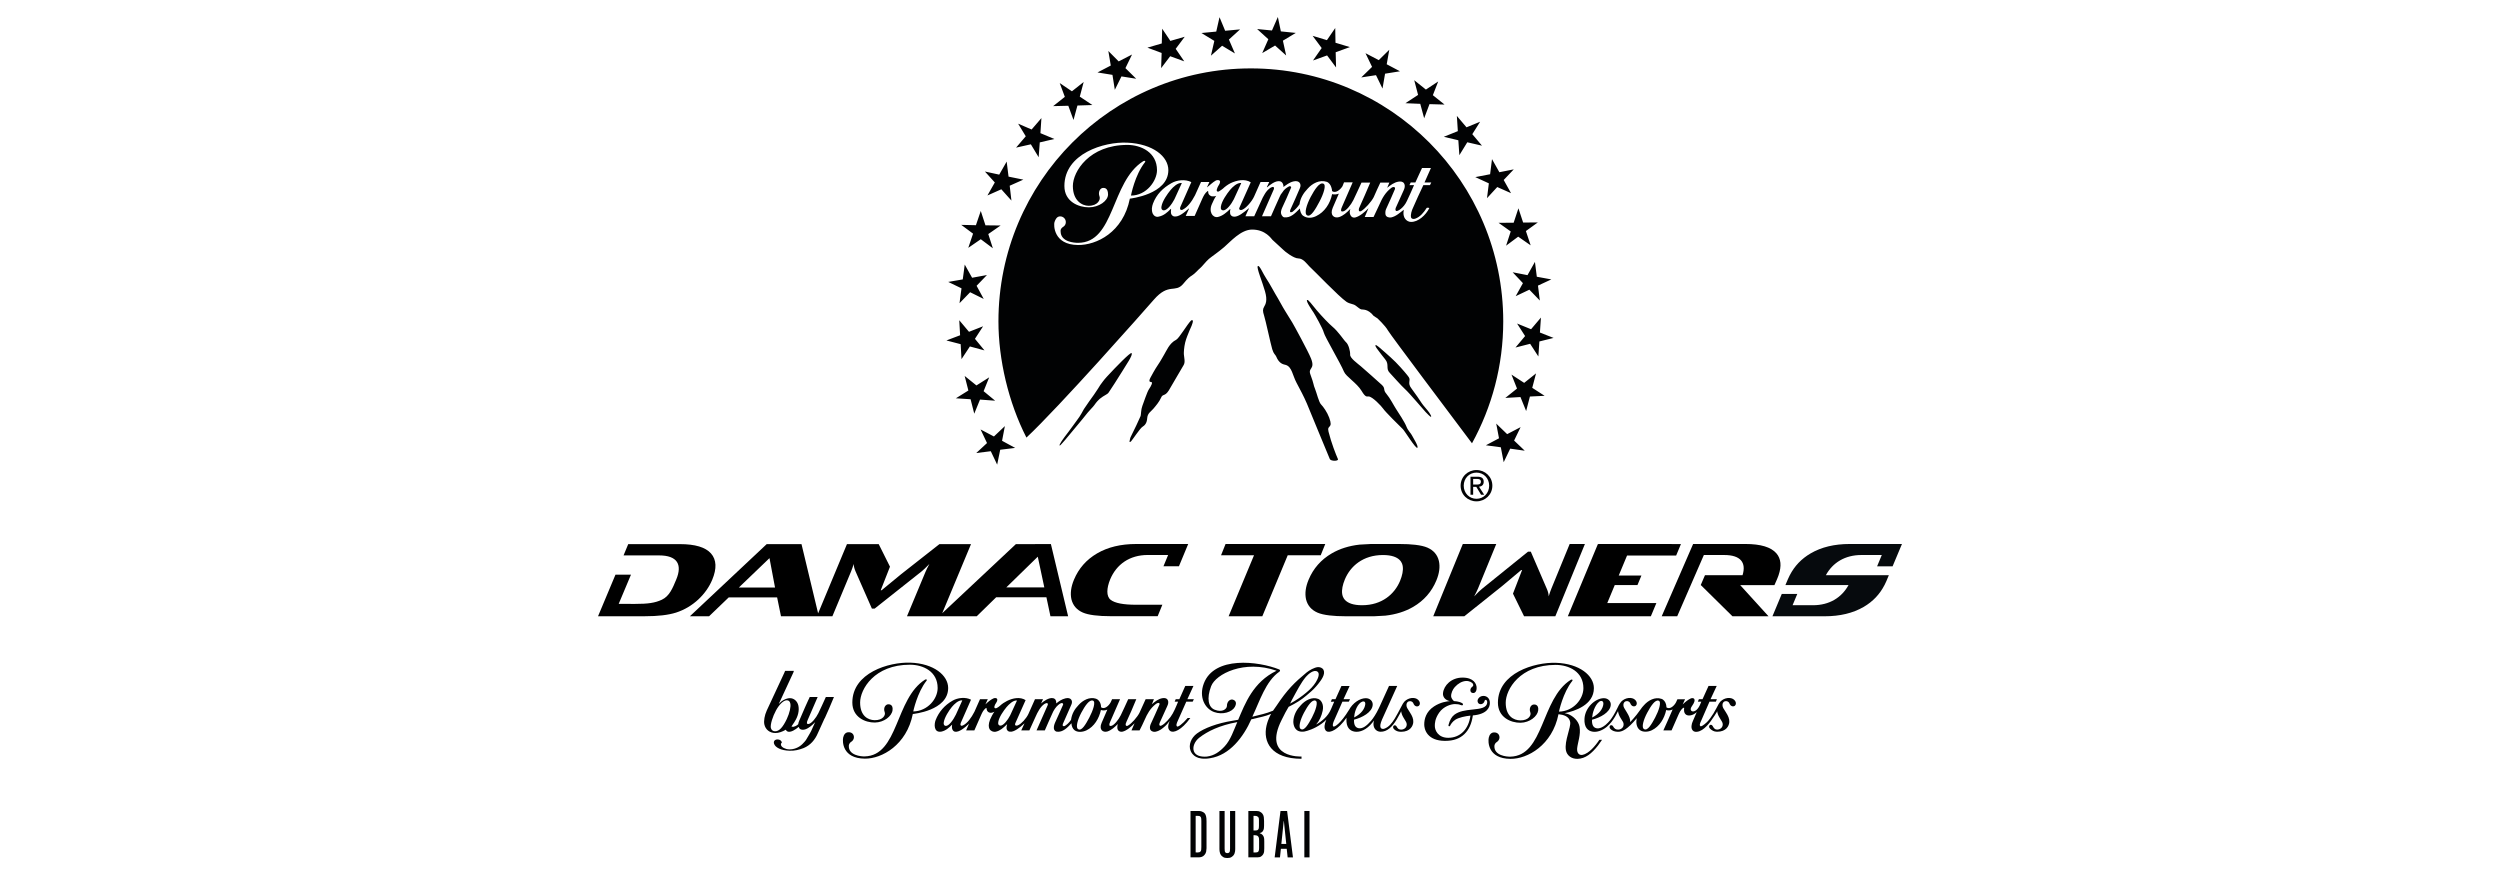 <?xml version="1.0" encoding="utf-8"?>
<!-- Generator: Adobe Illustrator 16.0.0, SVG Export Plug-In . SVG Version: 6.00 Build 0)  -->
<!DOCTYPE svg PUBLIC "-//W3C//DTD SVG 1.1//EN" "http://www.w3.org/Graphics/SVG/1.1/DTD/svg11.dtd">
<svg version="1.1" id="Layer_1" xmlns="http://www.w3.org/2000/svg" xmlns:xlink="http://www.w3.org/1999/xlink" x="0px" y="0px"
	 width="200px" height="70px" viewBox="0 0 200 70" enable-background="new 0 0 200 70" xml:space="preserve">
<rect x="-74.335" y="-113.293" fill="none" width="345.835" height="302.605"/>
<g>
	<path fill="#010203" d="M117.639,39.578h0.213V38.95h0.252l0.381,0.628h0.249l-0.412-0.639c0.214-0.026,0.375-0.142,0.375-0.396
		c0-0.287-0.168-0.407-0.512-0.407h-0.546V39.578z M117.852,38.314h0.307c0.15,0,0.313,0.037,0.313,0.216
		c0,0.222-0.169,0.235-0.353,0.235h-0.267V38.314z M79.875,25.718c0,3.048,0.801,6.475,2.24,9.289
		c2.596-2.424,9.418-10.14,10.199-11.04c1.19-1.365,1.704-0.496,2.341-1.256C95,22.289,95.2,22.129,95.35,22.043
		c0.246-0.145,0.527-0.492,0.664-0.595c0.139-0.107,0.455-0.526,0.699-0.737c0.248-0.208,0.735-0.527,1.224-0.947
		c0.49-0.417,1.325-1.399,2.233-1.399c1.081,0,1.535,0.734,1.627,0.824c0.082,0.085,0.746,0.673,0.854,0.785
		c0.118,0.131,0.834,0.7,1.219,0.7c0.383,0,0.667,0.421,0.872,0.629c0.456,0.418,2.351,2.409,2.969,2.836
		c0.282,0.191,0.541,0.154,0.75,0.316c0.211,0.155,0.315,0.26,0.437,0.295c0.12,0.036,0.524-0.069,0.996,0.523
		c0.22,0.15,0.278,0.175,0.278,0.175s0.64,0.584,0.869,0.997c0.206,0.359,5.002,6.735,6.718,9.018c1.59-2.893,2.5-6.216,2.5-9.752
		c0-11.179-9.046-20.24-20.198-20.24C88.91,5.476,79.872,14.541,79.875,25.718 M95.306,14.569c-0.33,0.748-0.57,1.281-0.875,1.982
		c-0.026,0.07-0.052,0.187,0.017,0.227c0.052,0.028,0.118,0.028,0.154,0c0.388-0.183,0.732-0.639,1-1.158l0.479-1.06h0.671
		l-0.182,0.398c-0.016,0.026-0.016,0.036,0,0.026c0.209-0.161,0.438-0.399,0.704-0.547c0.106-0.052,0.357-0.052,0.33,0.123
		c-0.012,0.156-0.133,0.277-0.197,0.424c-0.041,0.093-0.08,0.213-0.067,0.276c0.026,0.068,0.106,0.109,0.209,0.029
		c0.106-0.066,0.189-0.12,0.284-0.198c0.169-0.163,0.381-0.321,0.622-0.442c0.478-0.226,1.128-0.37,1.605-0.064
		c-0.333,0.743-0.583,1.303-0.899,2.009c-0.057,0.116-0.015,0.158,0.024,0.183c0.04,0.028,0.122,0.042,0.229-0.016
		c0.262-0.114,0.727-0.631,0.912-1.034c0.174-0.375,0.333-0.744,0.518-1.168h0.696l-0.192,0.41c0,0,0.017,0.014,0.027,0.014
		c0.188-0.173,0.668-0.561,1.025-0.48c0.2,0.041,0.293,0.279,0.277,0.454c0.228-0.163,0.462-0.361,0.793-0.442
		c0.481-0.119,0.67,0.215,0.521,0.535c-0.186,0.437-0.558,1.3-0.771,1.744c-0.024,0.049-0.024,0.145,0,0.169
		c0.054,0.04,0.146,0,0.189-0.024c0.236-0.202,0.368-0.334,0.555-0.602c0.051-0.464,0.305-0.889,0.652-1.247
		c0.368-0.416,0.954-0.733,1.515-0.547c0.196,0.065,0.33,0.267,0.383,0.466c0.027,0.107,0.052,0.159,0.052,0.279
		c0.293,0.212,0.678-0.136,0.835-0.397c0.043-0.109,0.094-0.229,0.122-0.307c0.171,0.011,0.502,0,0.693,0l-0.865,1.983
		c-0.055,0.12-0.068,0.185-0.068,0.276c0,0.069,0.079,0.083,0.161,0.069c0.241-0.038,0.626-0.508,0.824-0.907
		c0.221-0.491,0.437-0.903,0.65-1.396h0.699c-0.275,0.666-0.592,1.371-0.823,1.889c-0.051,0.107-0.115,0.212-0.08,0.362
		c0.029,0.067,0.122,0.052,0.178,0.027c0.304-0.177,0.826-0.757,1.006-1.118c0.188-0.428,0.33-0.746,0.528-1.16h0.722l-0.174,0.414
		c0.267-0.213,0.559-0.438,0.903-0.492c0.16-0.028,0.358-0.016,0.449,0.143c0.108,0.188,0.043,0.387-0.038,0.561
		c-0.198,0.453-0.427,0.945-0.625,1.386c-0.035,0.108-0.049,0.208,0.029,0.254c0.105,0.065,0.61-0.244,0.861-0.802
		c0.225-0.491,0.372-0.784,0.57-1.263h-0.369l0.104-0.214h0.371l0.532-1.157h0.714l-0.514,1.157h0.541l-0.104,0.214h-0.53
		c-0.306,0.651-0.562,1.195-0.826,1.811c-0.105,0.208-0.212,0.558-0.156,0.773c0.039,0.117,0.188,0.145,0.319,0.103
		c0.41-0.142,0.688-0.492,0.931-0.865c0.01-0.037,0.223-0.01,0.21,0.016c-0.28,0.561-0.89,1.121-1.472,1.104
		c-0.177,0-0.363-0.104-0.466-0.254c-0.054-0.076-0.083-0.142-0.106-0.236c-0.04-0.15-0.029-0.321,0-0.483
		c-0.319,0.242-0.62,0.533-1.02,0.617c-0.175,0.026-0.399-0.039-0.441-0.23c-0.026-0.145-0.013-0.304,0.042-0.435
		c0.252-0.548,0.476-1.041,0.716-1.612c0.015-0.026,0-0.124-0.029-0.133c-0.038-0.04-0.156-0.04-0.262,0.04
		c-0.493,0.375-0.743,0.85-0.957,1.342c-0.148,0.332-0.308,0.666-0.466,0.989h-0.705c0.08-0.199,0.202-0.468,0.291-0.681
		c0-0.014-0.012-0.014-0.012,0c-0.288,0.291-0.666,0.622-1.034,0.72c-0.146,0.039-0.294-0.014-0.369-0.15
		c-0.086-0.134-0.109-0.332-0.032-0.506c0-0.009-0.012-0.009-0.024,0c-0.266,0.267-0.519,0.506-0.873,0.627
		c-0.403,0.121-0.761-0.157-0.509-0.744c0.066-0.159,0.268-0.603,0.489-1.133c-0.184,0.079-0.409,0.079-0.526,0.041
		c-0.016,0-0.016,0-0.016,0.013c-0.158,0.746-0.597,1.423-1.275,1.744c-0.331,0.16-0.703,0.201-1.034-0.024
		c-0.16-0.105-0.253-0.363-0.266-0.587c-0.345,0.346-0.73,0.782-1.262,0.706c-0.08-0.015-0.147-0.084-0.187-0.16
		c-0.12-0.201-0.049-0.415,0.026-0.589c0.254-0.53,0.466-1.027,0.718-1.621c0.041-0.083-0.075-0.147-0.157-0.106
		c-0.226,0.12-0.4,0.25-0.548,0.494c-0.088,0.104-0.159,0.206-0.208,0.341c-0.23,0.535-0.48,1.039-0.693,1.557h-0.719
		c0.323-0.728,0.626-1.434,0.943-2.153c0.031-0.066,0.014-0.159-0.024-0.185c-0.067-0.03-0.175,0.026-0.25,0.066
		c-0.173,0.119-0.32,0.28-0.439,0.478c-0.12,0.203-0.229,0.399-0.315,0.616l-0.538,1.178h-0.702
		c0.067-0.159,0.201-0.467,0.281-0.622c0-0.014-0.015-0.027-0.015-0.014c-0.383,0.319-0.876,0.734-1.234,0.665
		c-0.121-0.015-0.226-0.117-0.253-0.225c-0.023-0.135-0.015-0.256,0.015-0.371c0-0.019-0.015-0.019-0.03,0
		c-0.306,0.291-0.583,0.532-0.967,0.626c-0.225,0.05-0.426-0.094-0.502-0.255c-0.098-0.187-0.124-0.479,0.038-0.813
		c0.094-0.214,0.197-0.438,0.331-0.626c-0.081,0.043-0.236,0.053-0.344,0.043c-0.093-0.016-0.188-0.084-0.237-0.151
		c-0.056-0.065-0.067-0.183-0.067-0.264c0.011-0.014-0.027-0.014-0.055,0c-0.211,0.172-0.305,0.372-0.411,0.599l-0.614,1.384h-0.714
		l0.265-0.584c0.013-0.014,0-0.028-0.014-0.014c-0.373,0.331-0.822,0.706-1.183,0.636c-0.103-0.014-0.21-0.121-0.237-0.223
		c-0.027-0.123-0.014-0.258,0-0.377h-0.027c-0.288,0.294-0.568,0.534-0.955,0.614c-0.211,0.069-0.412-0.064-0.493-0.25
		c-0.107-0.269-0.067-0.546,0.028-0.801c0.274-0.721,0.785-1.238,1.474-1.625C94.151,14.397,94.829,14.32,95.306,14.569
		 M90.188,11.413c2.065,0.097,3.28,1.112,3.28,2.2c-0.003,1.945-3.08,2.279-3.08,2.279c-0.536,2.698-2.671,3.726-4.15,3.709
		c-1.979-0.017-1.951-1.623-1.88-1.833c0.08-0.241,0.204-0.458,0.455-0.458c0.25,0,0.453,0.204,0.453,0.458
		c0,0.156-0.075,0.297-0.203,0.374c-0.264,0.161-0.214,0.363-0.214,0.363c0,0.857,1.104,0.921,1.39,0.921
		c2.955,0,2.615-4.875,5.216-6.529c0.121-0.079,0.214,0,0.141,0.083c-0.812,1.02-1.119,2.665-1.119,2.665
		c1.255,0,2.083-1.196,2.083-2.031c0-1.426-1.281-2.021-2.372-2.021c-3.041,0-4.359,2.127-4.359,3.288
		c0,1.163,0.731,1.582,1.262,1.582c0.733,0,0.964-0.496,0.874-0.735c-0.145-0.379,0.058-0.696,0.285-0.696
		c0.09,0,0.393-0.015,0.393,0.521c0,0.514-0.732,1.033-1.533,1.033c-0.799,0-1.958-0.434-1.958-1.706
		C85.151,12.297,88.318,11.319,90.188,11.413 M93.104,16.83c0.268,0,0.638-0.478,0.85-0.889c0.213-0.452,0.322-0.705,0.583-1.277
		c0.013-0.027-0.013-0.027-0.037-0.027c-0.304,0-0.64,0.309-0.85,0.561c-0.253,0.305-0.667,0.891-0.732,1.317
		C92.878,16.738,92.983,16.83,93.104,16.83 M104.577,17.232c0.293,0.148,0.663-0.502,0.981-1.102
		c0.319-0.602,0.574-1.347,0.306-1.439c-0.306-0.123-0.688,0.462-1.009,1.063C104.539,16.352,104.298,17.1,104.577,17.232
		 M97.86,16.83c0.265,0,0.639-0.478,0.845-0.889c0.215-0.452,0.321-0.705,0.587-1.277c0.015-0.027-0.014-0.027-0.041-0.027
		c-0.303,0-0.64,0.309-0.852,0.561c-0.251,0.305-0.662,0.891-0.727,1.317C97.632,16.738,97.728,16.83,97.86,16.83 M95.159,26.445
		c0.068-0.147,0.286-0.601,0.272-0.781c0-0.032-0.08-0.087-0.147-0.022c-0.312,0.31-0.953,1.417-1.192,1.542
		c-0.549,0.27-0.787,0.911-0.948,1.163c-0.117,0.189-0.267,0.491-0.527,0.872c-0.228,0.333-0.489,0.822-0.584,0.998
		c-0.097,0.176-0.131,0.34,0.042,0.34c0.181,0,0.041,0.287-0.173,0.605c-0.124,0.185-0.424,1.072-0.514,1.313
		c-0.115,0.297-0.099,0.678-0.138,0.803c-0.043,0.121-0.621,1.354-0.77,1.627c-0.095,0.175-0.068,0.245-0.104,0.338
		c-0.052,0.123,0.014,0.152,0.104,0.069c0.11-0.111,0.727-1.053,0.916-1.166c0.188-0.118,0.356-0.29,0.381-0.695
		c0.03-0.403,0.29-0.513,0.491-0.752c0.199-0.234,0.469-0.549,0.616-0.879c0.132-0.337,0.306-0.081,0.622-0.588
		c0.313-0.51,1.019-1.769,1.178-2.013c0.158-0.244,0.046-0.595,0.025-0.885c-0.007-0.151,0.011-0.532,0.105-0.932
		C94.901,27.045,95.067,26.682,95.159,26.445 M114.483,33.338c0.049-0.051-0.077-0.208-0.144-0.329
		c-0.072-0.124-0.51-0.605-0.589-0.738c-0.072-0.13-0.634-0.934-0.835-1.196c-0.351-0.455-0.027-0.621-0.212-0.901
		c-0.076-0.122-0.525-0.666-1.052-1.204c-0.269-0.271-0.57-0.533-0.828-0.763c-0.414-0.37-0.729-0.647-0.778-0.597
		c-0.072,0.071,0.173,0.369,0.275,0.499c0.104,0.131,0.271,0.369,0.49,0.631c0.357,0.425,0.025,0.743,0.366,1.083
		c0.057,0.056,0.993,1.109,1.224,1.304c0.344,0.304,1.563,1.754,1.649,1.836C114.192,33.097,114.444,33.39,114.483,33.338
		 M116.85,38.854c0,0.725,0.578,1.254,1.269,1.254c0.684,0,1.269-0.529,1.269-1.254c0-0.718-0.585-1.251-1.269-1.251
		C117.428,37.603,116.85,38.136,116.85,38.854 M119.133,38.854c0,0.601-0.444,1.049-1.015,1.049c-0.571,0-1.02-0.448-1.02-1.049
		c0-0.598,0.448-1.046,1.02-1.046C118.688,37.808,119.133,38.256,119.133,38.854 M108.919,31.259
		c0.333,0.562,0.429,0.451,0.566,0.456c0.316,0.011,1.027,0.775,1.173,0.984c0.133,0.213,1.282,1.358,1.575,1.637
		c0.13,0.122,1.034,1.591,1.154,1.488c0.122-0.106-0.349-0.823-0.421-0.977c-0.066-0.159-0.327-0.39-0.453-0.722
		c-0.121-0.329-0.66-1.152-0.835-1.417c-0.174-0.261-0.457-0.839-0.77-1.209c-0.284-0.325-0.054-0.413-0.351-0.698
		c-0.179-0.168-0.732-0.663-0.858-0.769c-0.117-0.104-0.569-0.504-0.835-0.733c-0.254-0.218-0.871-0.649-0.853-0.926
		c0.014-0.281-0.125-0.821-0.333-1c-0.153-0.126-0.596-0.84-1.104-1.259c-0.256-0.216-0.798-0.779-1.221-1.274
		c-0.396-0.471-0.694-0.9-0.784-0.842c-0.13,0.087,0.462,0.917,0.523,1.015c0.063,0.096,0.741,1.276,0.811,1.589
		c0.069,0.316,1.344,2.468,1.617,3.135C107.68,30.125,108.551,30.649,108.919,31.259 M101.13,25.258
		c0.112,0.333,0.526,2.273,0.648,2.677c0.121,0.405,0.25,0.424,0.315,0.579c0.246,0.605,0.587,0.632,0.769,0.681
		c0.496,0.152,0.538,0.824,0.857,1.42c0.295,0.563,0.574,1.066,0.835,1.677c0.263,0.612,1.605,3.927,1.832,4.433
		c0.083,0.182,0.72,0.182,0.648,0c-0.161-0.364-0.526-1.282-0.754-2.196c-0.146-0.592,0.405-0.174,0.055-1.12
		c-0.163-0.438-0.472-0.873-0.644-1.047c-0.183-0.173-0.353-0.925-0.491-1.261c-0.142-0.329-0.069-0.346-0.366-1.139
		c-0.218-0.574,0.404-0.383,0.05-1.276c-0.228-0.578-1.372-2.673-1.503-2.887c-0.066-0.117-0.29-0.477-0.562-0.909
		c-0.256-0.409-0.472-0.843-0.592-1.033c-0.24-0.383-0.68-1.225-0.924-1.574c-0.246-0.351-0.551-1.122-0.68-0.992
		c-0.121,0.112,0.37,1.272,0.576,2.009c0.213,0.733,0.054,1.033-0.071,1.244C101.011,24.75,101.011,24.888,101.13,25.258
		 M100.977,4.248l1.029-0.607l0.886,0.796l-0.26-1.183l1.032-0.621l-1.195-0.122l-0.24-1.153l-0.472,1.081l-1.188-0.117l0.898,0.817
		L100.977,4.248z M119.883,17.823l0.974,0.693l-0.37,1.138l0.968-0.721l0.998,0.694l-0.382-1.144l0.954-0.689l-1.175,0.01
		l-0.377-1.14l-0.382,1.155L119.883,17.823z M122.795,20.951l-0.595,1.061l-1.188-0.231l0.822,0.871l-0.578,1.042l1.093-0.519
		l0.838,0.868l-0.149-1.194l1.068-0.496l-1.161-0.214L122.795,20.951z M90.522,28.247c-0.095-0.075-1.227,1.081-1.97,1.887
		c-0.264,0.282-0.432,0.545-0.532,0.671c0,0-0.331,0.542-0.502,0.77c-0.177,0.226-0.615,0.873-0.805,1.151
		c-0.068,0.095-0.243,0.501-0.577,0.924c-0.167,0.213-0.339,0.485-0.667,0.909c-0.437,0.565-0.772,1.03-0.694,1.089
		c0.043,0.033,0.689-0.747,1.381-1.589c0.288-0.351,0.602-0.714,0.863-1.055c0.127-0.165,0.425-0.446,0.522-0.589
		c0.169-0.249,0.355-0.439,0.428-0.499c0.386-0.317,0.603-0.341,0.723-0.516c0.063-0.091,0.822-1.244,1.099-1.712
		C90.048,29.247,90.673,28.382,90.522,28.247 M120.066,35.782l0.229,1.193l0.521-1.083l1.164,0.164l-0.852-0.811l0.521-1.075
		l-1.077,0.562l-0.875-0.845l0.223,1.176l-1.051,0.56L120.066,35.782z M122.393,31.722l1.177-0.057l-0.991-0.638l0.304-1.156
		l-0.949,0.759l-1.016-0.662l0.443,1.117l-0.936,0.749l1.212-0.07l0.454,1.119L122.393,31.722z M123.193,26.602l0.082-1.197
		l-0.79,0.933l-1.12-0.456l0.643,1.003l-0.769,0.917l1.172-0.299l0.658,1.014l0.081-1.2l1.135-0.283L123.193,26.602z M105.039,4.839
		l1.128-0.405l0.718,0.962l-0.031-1.217l1.137-0.412l-1.152-0.347l-0.02-1.179l-0.666,0.971l-1.143-0.346l0.725,0.977L105.039,4.839
		z M119.108,14.668l-0.149,1.187l0.821-0.892l1.104,0.491l-0.589-1.055l0.806-0.85l-1.152,0.229l-0.589-1.048l-0.151,1.209
		l-1.186,0.229L119.108,14.668z M110.08,6.013l0.521,1.071l0.204-1.189l1.193-0.192l-1.061-0.562l0.205-1.16l-0.842,0.829
		l-1.061-0.555l0.526,1.096l-0.866,0.843L110.08,6.013z M115.506,10.944l1.161,0.278l0.082,1.193l0.634-1.033l1.176,0.271
		l-0.775-0.919l0.626-0.996l-1.089,0.447l-0.772-0.911l0.078,1.217L115.506,10.944z M113.621,8.307l0.312,1.156l0.426-1.132
		l1.206,0.034l-0.936-0.75l0.427-1.097l-0.984,0.648l-0.933-0.75l0.308,1.177l-1.015,0.663L113.621,8.307z M78.995,15.637
		l1.111-0.494l0.808,0.904l-0.138-1.189l1.091-0.487l-1.183-0.241l-0.15-1.203l-0.596,1.044l-1.146-0.25l0.793,0.876L78.995,15.637z
		 M77.647,31.939l0.293,1.157l0.461-1.129l1.211,0.089l-0.923-0.761l0.447-1.108l-1.021,0.648l-0.942-0.76l0.297,1.166l-1,0.623
		L77.647,31.939z M92.891,5.451l0.724-0.953l1.125,0.409l-0.684-1l0.722-0.966l-1.149,0.332l-0.654-0.977l-0.033,1.181l-1.148,0.336
		l1.137,0.424L92.891,5.451z M88.997,5.989l0.189,1.197l0.531-1.073L90.896,6.3l-0.862-0.849l0.529-1.09l-1.068,0.552l-0.828-0.834
		l0.195,1.164L87.8,5.796L88.997,5.989z M85.464,8.461l0.417,1.137l0.313-1.156l1.197-0.04l-1.008-0.67l0.311-1.172l-0.94,0.744
		l-0.977-0.66l0.41,1.105l-0.934,0.741L85.464,8.461z M79.773,37.171l0.243-1.191l1.197-0.147l-1.048-0.57l0.225-1.175l-0.876,0.831
		l-1.067-0.563l0.514,1.088l-0.863,0.8l1.165-0.147L79.773,37.171z M96.875,4.454l0.894-0.795l1.025,0.617l-0.482-1.113l0.894-0.812
		l-1.194,0.111l-0.451-1.087L97.3,2.527l-1.188,0.114l1.035,0.63L96.875,4.454z M82.469,11.545l0.623,1.034l0.089-1.187l1.166-0.273
		l-1.113-0.467l0.079-1.205L82.53,10.36l-1.08-0.466l0.611,1.009l-0.776,0.907L82.469,11.545z M77.462,19.827l1.001-0.689
		l0.966,0.724l-0.366-1.137l0.986-0.686l-1.212-0.013l-0.375-1.15l-0.388,1.14l-1.173-0.026l0.944,0.702L77.462,19.827z
		 M76.761,24.256l0.85-0.878l1.087,0.538l-0.57-1.053l0.828-0.86l-1.188,0.217l-0.589-1.055l-0.158,1.188l-1.163,0.201l1.063,0.513
		L76.761,24.256z M76.921,28.731l0.67-1.015l1.167,0.316l-0.762-0.926l0.652-1.003l-1.128,0.442l-0.779-0.926l0.068,1.202
		l-1.096,0.416l1.14,0.297L76.921,28.731z"/>
	<path fill="#010203" d="M127.67,59.569c-0.231,0.289-0.456,0.503-0.668,0.643c-0.598,0.396-0.871,0.09-0.831-0.338
		c0.046-0.476,0.304-1.098,0.194-1.727c-0.082-0.466-0.512-0.865-0.907-1.016c-0.058-0.021-0.159-0.051-0.283-0.075
		c0.813-0.168,2.336-0.66,2.336-2.003c0-1.005-1.147-1.964-3.028-2.028c-1.729-0.058-4.649,0.814-4.649,3.192
		c0,1.171,1.03,1.613,1.809,1.604c0.74-0.013,1.351-0.515,1.412-0.982c0.063-0.485-0.277-0.487-0.361-0.479
		c-0.209,0.02-0.397,0.288-0.265,0.638c0.086,0.219-0.136,0.646-0.813,0.633c-0.53-0.013-1.158-0.342-1.158-1.413
		c0-1.066,1.142-3.027,3.987-3.027c1.08,0,2.228,0.55,2.228,1.863c0,0.864-0.791,1.852-1.956,1.877c0,0,0.315-1.521,1.068-2.46
		c0.064-0.08-0.021-0.149-0.131-0.08c-2.401,1.524-2.105,6.081-4.835,6.142c-0.286,0.007-1.289-0.086-1.267-0.839
		c0,0-0.012-0.208,0.199-0.336c0.116-0.073,0.209-0.218,0.209-0.36c0-0.231-0.153-0.412-0.439-0.405
		c-0.231,0.006-0.365,0.181-0.42,0.421c-0.068,0.298-0.092,1.681,1.735,1.695c1.365,0.015,3.349-1.095,3.843-3.572
		c0.393,0.039,0.853,0.163,0.934,0.619c0.038,0.22-0.08,0.599-0.19,1.013c-0.112,0.413-0.217,0.864-0.151,1.249
		c0.077,0.43,0.461,0.699,0.921,0.69c0.642-0.011,1.146-0.431,1.644-1.063c0.112-0.144,0.226-0.305,0.327-0.46l-0.213-0.002
		C127.86,59.318,127.768,59.448,127.67,59.569"/>
	<path fill="#010203" d="M118.687,55.674c-0.008,0-0.014-0.001-0.021-0.001c-0.158,0-0.271,0.076-0.326,0.127
		c-0.132,0.124-0.144,0.242-0.131,0.319c0.016,0.093,0.073,0.165,0.123,0.185c0.04,0.021,0.084,0.03,0.13,0.03
		c0.071,0,0.247-0.031,0.319-0.299c0.007-0.023,0.031-0.048,0.068-0.048c0.013,0,0.024,0.003,0.037,0.009
		c0.064,0.025,0.099,0.103,0.089,0.211c-0.032,0.436-0.572,0.492-1.144,0.553l-0.03,0.003c-0.604,0.064-1.059,0.13-1.438,0.404
		c-0.22,0.16-0.381,0.438-0.482,0.828c-0.012,0.044-0.001,0.072,0.011,0.086c0.012,0.015,0.028,0.023,0.048,0.023
		c0.031,0,0.06-0.023,0.075-0.058c0.035-0.092,0.187-0.327,0.424-0.477c0.266-0.165,0.786-0.279,1.195-0.32
		c-0.14,1.093-0.819,1.772-1.773,1.775c-0.808,0.002-1.074-0.593-1.075-0.941v-0.017c0-0.167-0.002-0.553,0.346-1.054
		c0.352-0.508,0.948-0.682,1.252-0.686h0.019c0.18,0,0.325,0.022,0.447,0.074c0.046,0.02,0.082,0.028,0.11,0.028
		c0.036,0,0.061-0.016,0.072-0.045c0.023-0.054-0.002-0.099-0.077-0.142c-0.243-0.137-0.596-0.152-0.638-0.155
		c-0.092-0.073-0.212-0.229-0.225-0.36c-0.023-0.26,0.128-0.578,0.288-0.757c0.262-0.292,0.582-0.471,0.888-0.49
		c0.265-0.019,0.529,0.113,0.577,0.255c0.043,0.117-0.011,0.167-0.072,0.212c-0.098,0.073-0.15,0.18-0.142,0.288
		c0.005,0.08,0.045,0.148,0.104,0.178c0.024,0.014,0.074,0.028,0.126,0.028c0.077,0,0.185-0.034,0.24-0.201
		c0.02-0.056,0.024-0.12,0.029-0.196c0.008-0.338-0.24-0.84-1.134-0.837c-0.893,0.001-1.493,0.632-1.556,1.24
		c-0.017,0.147,0.025,0.285,0.116,0.399c0.1,0.121,0.247,0.204,0.435,0.245c-0.248,0.014-0.76,0.088-1.271,0.423
		c-0.646,0.424-0.783,1.021-0.781,1.448c0,0.136,0.029,0.487,0.296,0.799c0.278,0.321,0.717,0.493,1.307,0.507
		c0.029,0.001,0.059,0.001,0.088,0.001c0.661-0.004,1.141-0.182,1.516-0.537c0.366-0.347,0.594-0.853,0.682-1.5
		c1.174-0.099,1.363-0.674,1.362-1.004C119.19,55.822,118.894,55.673,118.687,55.674"/>
	<path fill="#010203" d="M112.345,56.135c-0.032,0.042-0.075,0.096-0.12,0.168c-0.039,0.059-0.092,0.172-0.194,0.363
		c-0.075,0.14-0.303,0.587-0.461,0.837c-0.217,0.344-0.455,0.663-0.83,0.794c-0.121,0.038-0.242,0.012-0.291-0.088
		c-0.06-0.131-0.015-0.334,0.113-0.646c0.113-0.261,1.214-2.686,1.214-2.686h-0.656c0,0-0.424,0.939-0.751,1.651
		c-0.019,0.039-0.042,0.086-0.068,0.143c-0.203,0.433-0.455,0.807-0.615,0.992c-0.351,0.405-0.672,0.641-0.979,0.596
		c-0.313-0.045-0.402-0.329-0.385-0.685c0.647-0.167,1.45-0.584,1.494-1.179c0.022-0.286-0.202-0.54-0.553-0.54
		c-0.48,0-1.053,0.388-1.349,0.951v-0.004c-0.651,1.067-1.164,1.399-1.252,1.312c-0.077-0.073-0.042-0.251,0.112-0.577l0.619-1.403
		h0.513L108,55.938h-0.521l0.491-1.06h-0.656l-0.477,1.06h-0.287l-0.084,0.199l0.271-0.002c-0.175,0.425-0.08,0.201-0.259,0.604
		c-0.244,0.577-0.732,0.967-1.188,1.223c0.263-0.3,0.435-0.684,0.525-1.105c0.116-0.54-0.153-0.868-0.357-0.945
		c-0.492-0.192-1.049,0.117-1.385,0.498c-0.316,0.326-0.523,0.69-0.595,1.143c-0.037,0.229-0.005,0.631,0.259,0.845
		c0.215,0.174,0.559,0.169,0.846,0.065c0.374-0.108,1.021-0.387,1.523-0.887c-0.028,0.073-0.053,0.141-0.073,0.196
		c0,0-0.212,0.535,0.097,0.728c0.261,0.16,0.913-0.108,1.595-1.085c-0.002,0.034-0.007,0.065-0.009,0.099
		c-0.029,0.661,0.255,0.957,0.67,1.019c0.406,0.058,0.936-0.138,1.405-0.726c0.039-0.05,0.078-0.111,0.116-0.166
		c-0.03,0.153-0.043,0.331-0.009,0.455c0.023,0.085,0.049,0.145,0.098,0.217c0.093,0.135,0.277,0.226,0.439,0.226
		c0.533,0.014,0.95-0.394,1.308-0.994c0.255-0.425,0.349-0.648,0.349-0.648c0.021,0.155,0.073,0.32,0.181,0.499
		c0.19,0.319,0.261,0.399,0.266,0.546c0.005,0.261-0.204,0.414-0.425,0.427c-0.201,0.009-0.292-0.074-0.388-0.255
		c-0.056-0.104-0.18-0.116-0.238-0.052c-0.055,0.062-0.071,0.178,0.051,0.288c0.128,0.118,0.295,0.193,0.543,0.193
		c0.745,0,0.966-0.481,0.981-0.778c0.016-0.259-0.089-0.497-0.268-0.771c-0.206-0.317-0.272-0.409-0.278-0.574
		c-0.007-0.249,0.173-0.347,0.323-0.326c0.107,0.015,0.195,0.084,0.228,0.169c0.1,0.267,0.318,0.293,0.44,0.2
		c0.078-0.059,0.161-0.275-0.063-0.483C113.204,55.753,112.676,55.787,112.345,56.135 M108.332,57.375
		c0.015-0.284,0.149-0.886,0.521-1.176c0.139-0.106,0.402-0.16,0.368,0.144c-0.038,0.343-0.301,0.759-0.895,1.054
		C108.334,57.394,108.328,57.383,108.332,57.375 M104.083,58.335c-0.257-0.12-0.051-0.772,0.237-1.319
		c0.294-0.549,0.642-1.074,0.917-0.964c0.247,0.083,0.008,0.802-0.282,1.353C104.663,57.951,104.351,58.472,104.083,58.335"/>
	<path fill="#010203" d="M104.123,60.522c0,0-3.149,0.165-1.593-2.926c0.048-0.092,0.258-0.521,0.306-0.604
		c0.06-0.104,0.194-0.344,0.255-0.446c0.604-0.297,1.049-0.584,1.412-0.896c0.076-0.067,0.149-0.13,0.219-0.188
		c0.297-0.246,0.535-0.49,0.772-0.795c0.2-0.257,0.555-0.722,0.39-1.069c-0.084-0.175-0.294-0.245-0.473-0.227
		c-0.259,0.027-0.657,0.24-0.889,0.432c-0.94,0.779-1.554,1.376-2.402,2.658c-0.069,0.107-0.214,0.296-0.278,0.395
		c-0.589,0.246-0.99,0.308-1.651,0.481l0.01-0.032c0.574-1.206,1.056-2.815,2.151-3.571c0.087-0.06,0.057-0.146-0.012-0.178
		c-1.689-0.674-5.199-1.083-6.034,1.12c-0.416,1.095,0.09,2.021,0.82,2.287c0.696,0.25,1.445-0.002,1.668-0.417
		c0.23-0.433-0.087-0.555-0.168-0.575c-0.201-0.055-0.472,0.128-0.471,0.502c0,0.236-0.358,0.555-0.985,0.303
		c-0.492-0.198-0.659-0.877-0.28-1.878c0.37-0.977,2.644-2.141,5.237-1.239c-1.879,0.901-2.522,2.638-3.072,3.924
		c-0.149,0.033-0.272,0.048-0.426,0.072c-1.287,0.208-2.294,0.6-2.87,1.022c-0.464,0.342-0.703,0.914-0.508,1.396
		c0.052,0.13,0.177,0.346,0.453,0.486c0.104,0.056,0.233,0.1,0.396,0.12c0.109,0.018,0.232,0.023,0.37,0.017
		c0.104-0.006,0.22-0.017,0.342-0.039c1.567-0.243,2.666-1.698,3.292-3.109c0.822-0.207,1.048-0.213,1.592-0.441
		c0,0-0.241,0.372-0.375,0.949c-0.295,1.278,0.366,2.647,2.798,2.647L104.123,60.522z M103.349,56.001
		c0.43-0.791,0.729-1.382,1.122-1.853c0.188-0.217,0.641-0.62,0.931-0.413c0.198,0.142,0.059,0.523-0.132,0.835
		c-0.21,0.339-0.476,0.596-0.779,0.848c-0.308,0.259-0.76,0.594-1.283,0.872C103.265,56.186,103.295,56.1,103.349,56.001
		 M97.974,59.707c-0.404,0.432-0.829,0.746-1.434,0.821c-0.537,0.038-0.897-0.104-1.023-0.41c-0.145-0.352,0.066-0.826,0.431-1.107
		c0.656-0.507,1.605-0.98,3.035-1.243C98.706,58.405,98.445,59.206,97.974,59.707"/>
	<path fill="#010203" d="M75.853,55.039c0-1.006-1.146-1.963-3.023-2.027c-1.725-0.06-4.643,0.814-4.643,3.189
		c0,1.172,1.029,1.613,1.805,1.602c0.74-0.011,1.351-0.513,1.411-0.982c0.063-0.483-0.277-0.485-0.36-0.478
		c-0.208,0.021-0.398,0.287-0.264,0.638c0.083,0.221-0.137,0.646-0.813,0.633c-0.532-0.011-1.156-0.34-1.156-1.412
		c0-1.066,1.138-3.025,3.979-3.025c1.08,0,2.223,0.549,2.223,1.863c0,0.862-0.79,1.85-1.952,1.875c0,0,0.316-1.523,1.067-2.462
		c0.064-0.077-0.019-0.147-0.131-0.077c-2.398,1.524-2.104,6.075-4.828,6.136c-0.284,0.008-1.286-0.086-1.262-0.837
		c0,0-0.013-0.206,0.198-0.336c0.118-0.071,0.21-0.217,0.21-0.359c0-0.23-0.154-0.41-0.439-0.402
		c-0.231,0.006-0.366,0.179-0.421,0.419c-0.066,0.298-0.09,1.678,1.734,1.694c1.363,0.013,3.344-1.095,3.836-3.571
		C73.025,57.118,75.853,56.866,75.853,55.039"/>
	<path fill="#010203" d="M95.013,57.44c-0.451,0.526-0.788,0.741-0.854,0.676c-0.075-0.073-0.062-0.188,0.092-0.514l0.653-1.471
		h0.511l0.095-0.195h-0.521l0.486-1.059h-0.654l-0.473,1.059h-0.291l-0.083,0.197l0.276-0.002c-0.167,0.404-0.352,0.881-0.614,1.234
		c-0.314,0.421-0.717,0.75-0.834,0.695c-0.086-0.043-0.063-0.135-0.016-0.26c0.185-0.405,0.407-0.879,0.589-1.297
		c0.075-0.16,0.136-0.343,0.035-0.517c-0.083-0.146-0.267-0.158-0.414-0.132c-0.318,0.05-0.591,0.263-0.845,0.485l0.164-0.405
		h-0.663c-0.189,0.405-0.321,0.7-0.495,1.092c-0.167,0.333-0.618,0.858-0.93,1.029c-0.047,0.024-0.124,0.039-0.16-0.025
		c-0.035-0.077-0.006-0.169,0.052-0.293c0.225-0.471,0.524-1.166,0.786-1.803h-0.647c-0.203,0.477-0.393,0.834-0.597,1.287
		c-0.181,0.368-0.545,0.815-0.767,0.851c-0.075,0.013-0.134-0.002-0.146-0.065c-0.011-0.063,0.009-0.142,0.063-0.254l0.793-1.818
		h-0.636c-0.027,0.072-0.067,0.156-0.117,0.254c-0.153,0.283-0.497,0.591-0.765,0.395c-0.005-0.098-0.011-0.156-0.035-0.255
		c-0.047-0.18-0.185-0.371-0.367-0.431c-0.518-0.173-1.056,0.12-1.397,0.503c-0.32,0.329-0.541,0.71-0.605,1.188
		c-0.172,0.246-0.319,0.373-0.481,0.477c-0.059,0.035-0.123,0.046-0.172-0.005c-0.025-0.024-0.03-0.083,0.006-0.163
		c0.188-0.412,0.505-1.136,0.678-1.537c0.135-0.296-0.037-0.604-0.479-0.493c-0.306,0.072-0.541,0.245-0.733,0.405
		c0.009-0.238-0.071-0.378-0.255-0.418c-0.331-0.075-0.786,0.265-0.959,0.423l0.154-0.343h-0.642
		c-0.159,0.367-0.369,0.842-0.529,1.187c-0.172,0.369-0.57,0.786-0.811,0.891c-0.101,0.052-0.183,0.041-0.221,0.017
		c-0.036-0.025-0.055-0.083-0.005-0.191c0.294-0.65,0.511-1.142,0.815-1.828c-0.438-0.282-1.025-0.165-1.479,0.061
		c-0.22,0.112-0.402,0.232-0.562,0.382c-0.084,0.074-0.166,0.135-0.258,0.184c-0.077,0.042-0.18,0.03-0.196-0.025
		c-0.012-0.055-0.012-0.108,0.047-0.236c0.065-0.134,0.184-0.249,0.184-0.392c0-0.156-0.188-0.167-0.305-0.114
		c-0.223,0.108-0.372,0.22-0.648,0.48l0.192-0.413h-0.624l-0.446,1.006c-0.248,0.478-0.563,0.923-0.918,1.091
		c-0.059,0.026-0.118,0.041-0.16,0.011c-0.063-0.038-0.037-0.147-0.015-0.21c0.283-0.647,0.517-1.174,0.82-1.859
		c-0.438-0.233-1.064-0.159-1.467,0.073c-0.637,0.355-1.11,0.903-1.365,1.565c-0.117,0.304-0.168,1.017,0.453,0.917
		c0.356-0.073,0.602-0.294,0.869-0.564c-0.015,0.11-0.031,0.23,0.003,0.342c0.036,0.126,0.129,0.214,0.224,0.227
		c0.332,0.063,0.803-0.33,1.122-0.639l-0.229,0.535h0.658l0.544-1.24c0.096-0.211,0.172-0.379,0.368-0.54
		c0.036-0.02,0.064-0.024,0.06-0.014c0.007,0.087,0.012,0.323,0.281,0.382c0.097,0.021,0.238-0.021,0.35-0.082
		c-0.141,0.188-0.283,0.477-0.349,0.637c-0.137,0.355-0.12,0.596-0.044,0.741c0.084,0.162,0.304,0.269,0.512,0.22
		c0.355-0.083,0.582-0.302,0.865-0.569c0.013-0.015,0.036-0.041,0.036-0.041c-0.039,0.122-0.063,0.302-0.036,0.403
		c0.038,0.117,0.125,0.194,0.235,0.205c0.331,0.064,0.824-0.328,1.149-0.632l0.041-0.033c-0.073,0.147-0.196,0.42-0.261,0.563h0.65
		l0.491-1.082c0.082-0.198,0.18-0.382,0.292-0.567c0.109-0.183,0.259-0.354,0.418-0.465c0.093-0.052,0.173-0.087,0.235-0.061
		c0.061,0.028,0.05,0.109,0.022,0.173c-0.293,0.663-0.59,1.328-0.885,2.002h0.663c0.195-0.478,0.377-0.836,0.588-1.329
		c0.046-0.122,0.14-0.292,0.214-0.4c0.176-0.254,0.38-0.409,0.494-0.448c0.109-0.038,0.208,0.025,0.157,0.141
		c-0.232,0.549-0.453,0.993-0.626,1.397c-0.071,0.162-0.16,0.412-0.067,0.6c0.037,0.068,0.118,0.128,0.193,0.142
		c0.489,0.07,0.87-0.339,1.177-0.674c0.006,0.235,0.099,0.437,0.236,0.548c0.245,0.2,0.655,0.166,0.962,0.021
		c0.623-0.298,1.013-0.948,1.16-1.637c0,0,0.015,0.015,0.028,0.015c0.109,0.035,0.307,0.047,0.486-0.038
		c-0.206,0.489-0.396,0.915-0.458,1.06c-0.233,0.539,0.096,0.796,0.467,0.688c0.327-0.112,0.583-0.348,0.827-0.597
		c-0.046,0.164-0.06,0.362,0.01,0.476c0.07,0.124,0.23,0.167,0.367,0.137c0.336-0.077,0.698-0.4,0.965-0.672
		c-0.083,0.199-0.194,0.438-0.248,0.572h0.647c0.129-0.248,0.275-0.545,0.411-0.853c0.197-0.455,0.436-0.903,0.884-1.253
		c0.113-0.09,0.24-0.114,0.274-0.077c0.028,0.009,0.045,0.073,0.02,0.126c-0.224,0.528-0.465,1.046-0.698,1.553
		c-0.05,0.119-0.081,0.278-0.046,0.395c0.051,0.172,0.252,0.242,0.413,0.218c0.368-0.075,0.552-0.248,0.791-0.455
		c0.14-0.12,0.359-0.413,0.359-0.413c-0.027,0.073-0.039,0.109-0.06,0.166c0,0-0.187,0.458,0.121,0.651
		c0.259,0.159,0.871-0.058,1.592-1.049L95.013,57.44z M76.473,57.164c-0.221,0.449-0.555,0.908-0.799,0.908
		c-0.112,0-0.21-0.085-0.173-0.291c0.061-0.393,0.418-0.948,0.652-1.229c0.194-0.233,0.507-0.524,0.788-0.524
		c0.023,0,0.048,0,0.034,0.025C76.735,56.581,76.668,56.747,76.473,57.164 M80.813,57.229c-0.193,0.38-0.536,0.822-0.778,0.822
		c-0.124,0-0.212-0.087-0.174-0.291c0.062-0.395,0.427-0.904,0.658-1.187c0.196-0.231,0.514-0.535,0.795-0.535
		c0.025,0,0.049,0,0.036,0.026C81.106,56.593,81.009,56.813,80.813,57.229 M87.144,57.407c-0.292,0.551-0.601,1.077-0.871,0.938
		c-0.259-0.123-0.058-0.78,0.233-1.332c0.296-0.553,0.65-1.074,0.931-0.963C87.685,56.136,87.437,56.851,87.144,57.407"/>
	<path fill="#010203" d="M137.002,57.487c0.121-0.185,0.221-0.305,0.328-0.5c0.004-0.008,0.044-0.082,0.044-0.09
		c0.021,0.155,0.072,0.319,0.179,0.496c0.191,0.32,0.263,0.401,0.266,0.548c0.007,0.26-0.204,0.415-0.423,0.426
		c-0.203,0.009-0.294-0.115-0.39-0.297c-0.056-0.102-0.18-0.112-0.236-0.049c-0.057,0.062-0.072,0.178,0.048,0.286
		c0.13,0.12,0.295,0.233,0.545,0.233c0.745,0,0.964-0.481,0.981-0.777c0.015-0.259-0.09-0.497-0.267-0.771
		c-0.206-0.317-0.274-0.406-0.278-0.573c-0.008-0.251,0.172-0.348,0.321-0.327c0.107,0.017,0.196,0.084,0.228,0.168
		c0.101,0.267,0.317,0.293,0.44,0.2c0.077-0.059,0.163-0.273-0.063-0.481c-0.242-0.225-0.771-0.191-1.103,0.156
		c-0.033,0.043-0.075,0.095-0.12,0.167c-0.04,0.06-0.091,0.172-0.194,0.363c-0.15,0.282-0.291,0.527-0.483,0.784
		c-0.084,0.112-0.168,0.228-0.27,0.323c-0.283,0.265-0.476,0.371-0.524,0.322c-0.077-0.071-0.07-0.156,0.084-0.482l0.644-1.478
		h0.512l0.08-0.199h-0.508l0.494-1.059h-0.655l-0.479,1.059h-0.292l-0.082,0.199h0.275l-0.12,0.286
		c-0.349,0.745-0.912,0.528-0.666,0.13c0.078-0.124,0.271-0.373,0.246-0.562c-0.021-0.152-0.187-0.166-0.304-0.112
		c-0.221,0.107-0.37,0.219-0.645,0.478l0.189-0.414h-0.611c-0.026,0.073-0.066,0.158-0.116,0.255
		c-0.152,0.282-0.496,0.589-0.762,0.393c-0.004-0.097-0.01-0.153-0.036-0.251c-0.046-0.183-0.184-0.373-0.363-0.43
		c-0.515-0.174-1.052,0.119-1.39,0.499c-0.079,0.078-0.215,0.241-0.3,0.374c-0.359,0.526-0.81,0.987-0.81,0.987
		c0.013-0.258-0.087-0.481-0.267-0.776c-0.193-0.327-0.273-0.407-0.278-0.575c-0.007-0.25,0.174-0.348,0.322-0.327
		c0.106,0.017,0.194,0.085,0.228,0.17c0.1,0.268,0.317,0.294,0.44,0.199c0.076-0.059,0.161-0.273-0.063-0.482
		c-0.241-0.225-0.772-0.19-1.103,0.157c-0.034,0.043-0.075,0.096-0.121,0.168c-0.04,0.058-0.1,0.166-0.193,0.363
		c-0.193,0.409-0.422,0.773-0.584,0.969c-0.08,0.093-0.198,0.229-0.349,0.355c-0.245,0.202-0.486,0.307-0.7,0.276
		c-0.313-0.046-0.403-0.329-0.386-0.687c0.65-0.165,1.454-0.584,1.5-1.181c0.022-0.286-0.205-0.543-0.555-0.543
		c-0.667,0-1.509,0.743-1.549,1.661c-0.029,0.663,0.255,0.962,0.672,1.021c0.313,0.045,0.722-0.066,1.111-0.388
		c0.139-0.122,0.254-0.242,0.372-0.386c0.224-0.285,0.406-0.611,0.531-0.871c0.021,0.156,0.071,0.329,0.18,0.507
		c0.225,0.364,0.262,0.399,0.265,0.546c0.007,0.259-0.203,0.415-0.423,0.425c-0.202,0.01-0.325-0.084-0.422-0.267
		c-0.053-0.101-0.183-0.108-0.237-0.05c-0.055,0.062-0.07,0.178,0.05,0.288c0.129,0.117,0.326,0.203,0.577,0.203
		c0.15,0,0.33-0.026,0.587-0.193c0.244-0.161,0.552-0.443,0.925-0.898c-0.009,0.033-0.014,0.065-0.021,0.099
		c-0.038,0.215-0.029,0.628,0.262,0.85c0.25,0.189,0.651,0.165,0.957,0.02c0.621-0.296,1.008-0.942,1.155-1.627l0.027,0.015
		c0.123,0.047,0.31,0.033,0.487-0.053c-0.202,0.487-0.679,1.53-0.742,1.673h0.656l0.545-1.239c0.099-0.209,0.177-0.394,0.371-0.554
		c0.046-0.029,0.092-0.02,0.092,0c-0.016,0.112-0.052,0.426,0.181,0.555c0.161,0.091,0.512,0.071,0.825-0.223l-0.309,0.714
		c-0.027,0.072-0.031,0.078-0.052,0.134c0,0-0.194,0.49,0.113,0.683c0.132,0.083,0.335,0.046,0.468-0.004
		c0.278-0.103,0.521-0.344,0.714-0.566C136.799,57.787,136.905,57.64,137.002,57.487 M127.374,57.38
		c0.018-0.287,0.188-0.953,0.563-1.242c0.138-0.108,0.364-0.098,0.33,0.205c-0.04,0.346-0.303,0.762-0.896,1.059
		C127.377,57.396,127.374,57.388,127.374,57.38 M132.412,57.407c-0.292,0.55-0.604,1.067-0.872,0.931
		c-0.259-0.123-0.054-0.772,0.238-1.321c0.294-0.551,0.639-1.069,0.916-0.96C132.943,56.14,132.704,56.854,132.412,57.407"/>
	<path fill="#010203" d="M66.067,55.762c-0.204,0.481-0.394,0.841-0.6,1.299c-0.181,0.37-0.544,0.819-0.765,0.854
		c-0.077,0.014-0.138-0.001-0.148-0.063c-0.008-0.063,0.011-0.146,0.063-0.258l0.796-1.833h-0.637
		c-0.026,0.076-0.069,0.16-0.119,0.258l-0.262,0.582c-0.207,0.491-0.397,0.92-0.46,1.064c-0.042,0.1-0.07,0.188-0.077,0.267
		c0,0-0.115,0.152-0.377,0.21c-0.069,0.015-0.184,0-0.149-0.049c0.01-0.025,0.2-0.286,0.211-0.312
		c0.003-0.005,0.018-0.031,0.021-0.037c0.27-0.412,0.392-0.876,0.307-1.289c-0.079-0.368-0.357-0.602-0.682-0.602
		c-0.125,0-0.305,0.043-0.455,0.127c-0.188,0.095-0.26,0.157-0.432,0.337l1.116-2.407c0.051-0.095,0.078-0.173,0.091-0.241h-0.701
		c-0.013,0.04-0.036,0.094-0.073,0.177l-1.392,2.99c-0.179,0.392-0.253,0.834-0.197,1.109c0.089,0.423,0.43,0.697,0.89,0.697
		c0.257,0,0.552-0.102,0.827-0.265c0.045,0.088,0.119,0.148,0.197,0.16c0.24,0.046,0.554-0.151,0.833-0.385
		c0.013,0.037,0.03,0.075,0.053,0.109c0.09,0.124,0.274,0.15,0.458,0.095c0.32-0.107,0.57-0.341,0.808-0.582l-0.304,0.672
		c-0.021,0.059-0.077,0.142-0.153,0.283c-0.126,0.201-0.212,0.353-0.264,0.448c-0.08,0.128-0.194,0.234-0.314,0.362
		c-0.279,0.268-0.67,0.423-1.046,0.412c-0.297-0.009-0.598-0.161-0.648-0.332c-0.019-0.06-0.015-0.131,0.018-0.153l0.039-0.048
		c0.011-0.012,0.005-0.024-0.005-0.062c-0.034-0.106-0.153-0.194-0.314-0.2c-0.229-0.006-0.359,0.134-0.298,0.339
		c0.098,0.316,0.582,0.546,1.241,0.564c0.404,0.013,0.746-0.068,1.128-0.214c0.532-0.221,0.909-0.647,1.148-1.217l0.527-1.16
		c0.003,0,0.007-0.001,0.011-0.001c0.217-0.469,0.494-1.112,0.738-1.708H66.067z M62.943,57.523
		c-0.313,0.654-0.601,0.981-0.936,0.981c-0.167,0-0.304-0.104-0.34-0.274c-0.054-0.264,0.145-0.907,0.417-1.404
		c0.264-0.486,0.606-0.804,0.858-0.804c0.157,0,0.248,0.084,0.286,0.266C63.281,56.541,63.173,57.026,62.943,57.523"/>
	<path d="M142.114,44.27c-0.431-0.501-1.257-0.751-2.479-0.751h-4.185l-2.514,5.783h1.241l2.132-4.901h1.635
		c1.311,0,1.77,0.611,1.46,1.613h-3.005l-0.342,0.794h0.011l2.529,2.494h2.885l-2.268-2.494h2.742l0.199-0.453l0.008-0.019
		l0.05-0.126c0.025-0.065,0.053-0.131,0.074-0.194l0.001-0.002h-0.001C142.536,45.283,142.484,44.701,142.114,44.27"/>
	<polygon points="127.862,43.519 127.856,43.535 127.827,43.535 125.427,49.301 132.069,49.301 132.511,48.243 128.582,48.243 
		129.18,46.806 130.997,46.806 131.315,46.04 129.499,46.04 130.165,44.441 134.093,44.441 134.476,43.523 	"/>
	<path fill="#010203" d="M126.794,43.519h-1.22l-1.465,3.573c-0.073,0.179-0.144,0.388-0.213,0.616
		c-0.006-0.187-0.055-0.384-0.146-0.593l-1.287-2.983h-0.219l-3.683,2.973c-0.138,0.111-0.348,0.313-0.626,0.604
		c0.143-0.269,0.241-0.475,0.301-0.616l1.464-3.573h-2.656h-0.018l-0.1,0.241l-2.267,5.541h2.486l3.005-2.401l1.546-1.297h0.071
		l-0.729,1.888l0.888,1.811h2.5l2.271-5.549L126.794,43.519z"/>
	<path fill="#010203" d="M115.111,44.875c-0.119-0.495-0.425-0.848-0.914-1.064c-0.239-0.104-0.564-0.179-0.972-0.227
		c-0.36-0.044-0.787-0.064-1.281-0.064h-2.282l-0.892,0.049c-0.845,0.093-1.589,0.328-2.231,0.702
		c-0.857,0.501-1.474,1.204-1.851,2.106c-0.241,0.576-0.309,1.098-0.206,1.568c0.122,0.494,0.426,0.848,0.915,1.064
		c0.239,0.104,0.563,0.179,0.972,0.226c0.361,0.044,0.789,0.066,1.28,0.066h2.284l0.891-0.049c0.845-0.095,1.59-0.328,2.231-0.702
		c0.857-0.502,1.475-1.205,1.852-2.108C115.146,45.867,115.216,45.346,115.111,44.875 M112.006,46.47
		c-0.218,0.525-0.579,1.013-1.087,1.368c-0.506,0.355-1.156,0.58-1.959,0.58l0,0c-1.438,0-1.556-0.717-1.585-0.905
		c-0.049-0.322,0.036-0.735,0.214-1.162c0.219-0.525,0.58-1.013,1.086-1.368c0.508-0.356,1.159-0.581,1.962-0.581l0,0
		c1.438,0,1.556,0.719,1.583,0.906C112.268,45.629,112.183,46.042,112.006,46.47"/>
	<path fill="#060A0D" d="M151.408,45.304l0.749-1.785h-4.183c-1.223,0-2.263,0.25-3.121,0.751c-0.74,0.432-1.289,1.012-1.668,1.744
		h-0.001l-0.001,0.002c-0.031,0.063-0.062,0.127-0.092,0.193l-0.059,0.126l-0.008,0.019l-0.191,0.452h5.049
		c-0.549,1.002-1.531,1.612-2.842,1.612h-1.634l0.376-0.901h-1.241l-0.746,1.785h4.179c1.223,0,2.263-0.251,3.123-0.751
		c0.741-0.433,1.284-1.013,1.662-1.745h0.002l0.005-0.011c0.018-0.033,0.033-0.069,0.049-0.104l0.104-0.221l0.001-0.004l0.188-0.452
		h-5.039c0.548-1.003,1.53-1.613,2.841-1.613h1.633l-0.375,0.903H151.408z"/>
	<polygon points="98.045,43.519 97.684,44.421 100.322,44.421 98.29,49.301 100.986,49.301 103.018,44.421 105.657,44.421 
		106.021,43.519 	"/>
	<path d="M56.978,46.381c0.375-0.9,0.343-1.602-0.097-2.103c-0.441-0.499-1.271-0.748-2.491-0.748h-4.132l-0.374,0.903h2.846
		c1.451,0,1.872,0.726,1.37,1.926c-0.288,0.694-0.544,1.333-1.148,1.617c-0.552,0.261-1.124,0.337-2.14,0.337l-1.317-0.002
		l0.983-2.338h-1.24l-1.395,3.327h3.746c1.048,0,1.878-0.097,2.49-0.291c0.669-0.216,1.269-0.57,1.798-1.062
		C56.371,47.479,56.738,46.956,56.978,46.381 M82.806,43.523l0.001,0.005h-1.534l-5.896,5.53l2.304-5.528h-2.527l-3.052,2.396
		l-1.573,1.294h-0.071l0.74-1.885l-0.902-1.806h-2.539l-2.308,5.539l-1.329-5.539h-2.783l-6.145,5.771h1.536l1.57-1.508h3.872
		l0.309,1.508h4.113l1.487-3.566c0.075-0.18,0.147-0.385,0.217-0.616c0.006,0.187,0.057,0.385,0.148,0.594l1.308,2.976h0.221
		l3.742-2.965c0.14-0.112,0.352-0.313,0.636-0.604c-0.144,0.27-0.246,0.474-0.305,0.616l-1.487,3.566h2.716h0.001h2.863l1.553-1.518
		h4.022l0.322,1.518h1.414l-1.378-5.777H82.806z M59.109,47l2.45-2.35L62.002,47H59.109z M80.506,46.991l2.516-2.455l0.523,2.455
		H80.506z M95.056,43.519l-4.17,0.001c-1.22,0-2.262,0.251-3.118,0.752c-0.857,0.5-1.473,1.202-1.85,2.104
		c-0.24,0.573-0.307,1.098-0.205,1.565c0.122,0.494,0.425,0.85,0.915,1.064c0.447,0.193,1.198,0.291,2.248,0.291h3.738l0.374-0.916
		h-2.107c-1.015,0-1.69-0.131-2.027-0.393c-0.368-0.284-0.326-0.939-0.041-1.636c0.503-1.203,1.553-1.952,3.005-1.952h1.632
		l-0.374,0.904h1.238L95.056,43.519z"/>
	<path fill="#010203" d="M95.827,68.196c0.039,0,0.083-0.006,0.132-0.02c0.05-0.015,0.088-0.052,0.117-0.111
		c0.007-0.019,0.015-0.047,0.021-0.088c0.007-0.04,0.011-0.112,0.011-0.215v-2.078c0-0.054-0.002-0.109-0.007-0.17
		s-0.017-0.105-0.034-0.138c-0.029-0.053-0.067-0.085-0.117-0.093c-0.05-0.01-0.088-0.013-0.117-0.013h-0.18v2.925H95.827z
		 M95.239,64.878h0.642c0.083,0,0.156,0.009,0.216,0.026c0.061,0.019,0.111,0.039,0.155,0.065c0.042,0.022,0.075,0.048,0.101,0.075
		c0.024,0.026,0.042,0.049,0.053,0.066c0.021,0.028,0.045,0.086,0.074,0.173c0.029,0.087,0.042,0.23,0.042,0.432v2.133
		c0,0.077-0.008,0.166-0.026,0.268c-0.018,0.101-0.063,0.191-0.132,0.272c-0.071,0.084-0.149,0.14-0.236,0.164
		c-0.087,0.025-0.165,0.037-0.236,0.037h-0.651V64.878z"/>
	<path fill="#010203" d="M97.97,64.878v3.001c0,0.092,0.003,0.155,0.01,0.191c0.006,0.035,0.014,0.062,0.021,0.08
		c0.014,0.027,0.035,0.052,0.065,0.071c0.03,0.02,0.07,0.028,0.12,0.028s0.089-0.009,0.12-0.028c0.03-0.02,0.051-0.044,0.066-0.071
		c0.007-0.019,0.015-0.045,0.021-0.08c0.007-0.036,0.011-0.1,0.011-0.191v-3.001h0.414v2.896v0.157c0,0.053-0.004,0.108-0.011,0.165
		c-0.007,0.057-0.02,0.113-0.04,0.17c-0.019,0.056-0.049,0.109-0.087,0.159c-0.028,0.039-0.082,0.084-0.16,0.138
		c-0.078,0.054-0.189,0.079-0.334,0.079s-0.256-0.025-0.333-0.079c-0.079-0.054-0.131-0.099-0.16-0.138
		c-0.038-0.05-0.067-0.104-0.087-0.159c-0.02-0.057-0.033-0.113-0.04-0.17c-0.006-0.057-0.011-0.112-0.011-0.165v-0.157v-2.896
		H97.97z"/>
	<path fill="#010203" d="M100.457,68.196c0.027,0,0.065-0.003,0.111-0.013c0.045-0.008,0.083-0.033,0.111-0.076
		c0.032-0.046,0.048-0.131,0.048-0.254v-0.552c0-0.071-0.002-0.137-0.005-0.196c-0.004-0.061-0.02-0.113-0.047-0.16
		c-0.04-0.06-0.085-0.095-0.138-0.107c-0.053-0.014-0.099-0.02-0.134-0.02h-0.122v1.378H100.457z M100.446,66.437
		c0.028,0,0.062-0.002,0.101-0.011c0.038-0.007,0.074-0.027,0.106-0.063c0.029-0.033,0.046-0.073,0.053-0.125
		c0.007-0.051,0.01-0.106,0.01-0.167v-0.445c0-0.039-0.003-0.084-0.008-0.136c-0.005-0.051-0.025-0.097-0.061-0.136
		c-0.024-0.024-0.058-0.044-0.098-0.061c-0.041-0.016-0.089-0.022-0.146-0.022h-0.122v1.165H100.446z M99.868,64.878h0.635
		c0.128,0,0.23,0.021,0.306,0.067c0.075,0.043,0.134,0.088,0.172,0.134c0.068,0.082,0.108,0.176,0.123,0.284
		c0.014,0.107,0.021,0.213,0.021,0.315v0.371c0,0.066-0.004,0.137-0.011,0.207c-0.009,0.07-0.029,0.136-0.064,0.196
		c-0.032,0.061-0.07,0.104-0.116,0.133c-0.046,0.027-0.096,0.047-0.149,0.058l-0.005,0.017c0.091,0.028,0.162,0.067,0.209,0.119
		c0.048,0.051,0.083,0.104,0.103,0.156c0.025,0.06,0.039,0.125,0.043,0.19c0.004,0.067,0.006,0.138,0.006,0.212v0.53
		c0,0.082-0.004,0.164-0.012,0.248c-0.006,0.081-0.032,0.161-0.079,0.235c-0.038,0.061-0.092,0.114-0.162,0.164
		c-0.069,0.05-0.163,0.074-0.283,0.074h-0.737V64.878z"/>
	<path fill="#010203" d="M102.901,67.515l-0.192-1.836l-0.01-0.005l-0.191,1.841H102.901z M103.012,68.59l-0.074-0.684h-0.467
		l-0.073,0.684h-0.425l0.467-3.712h0.529l0.468,3.712H103.012z"/>
	<rect x="104.348" y="64.878" fill="#010203" width="0.413" height="3.712"/>
</g>
</svg>
